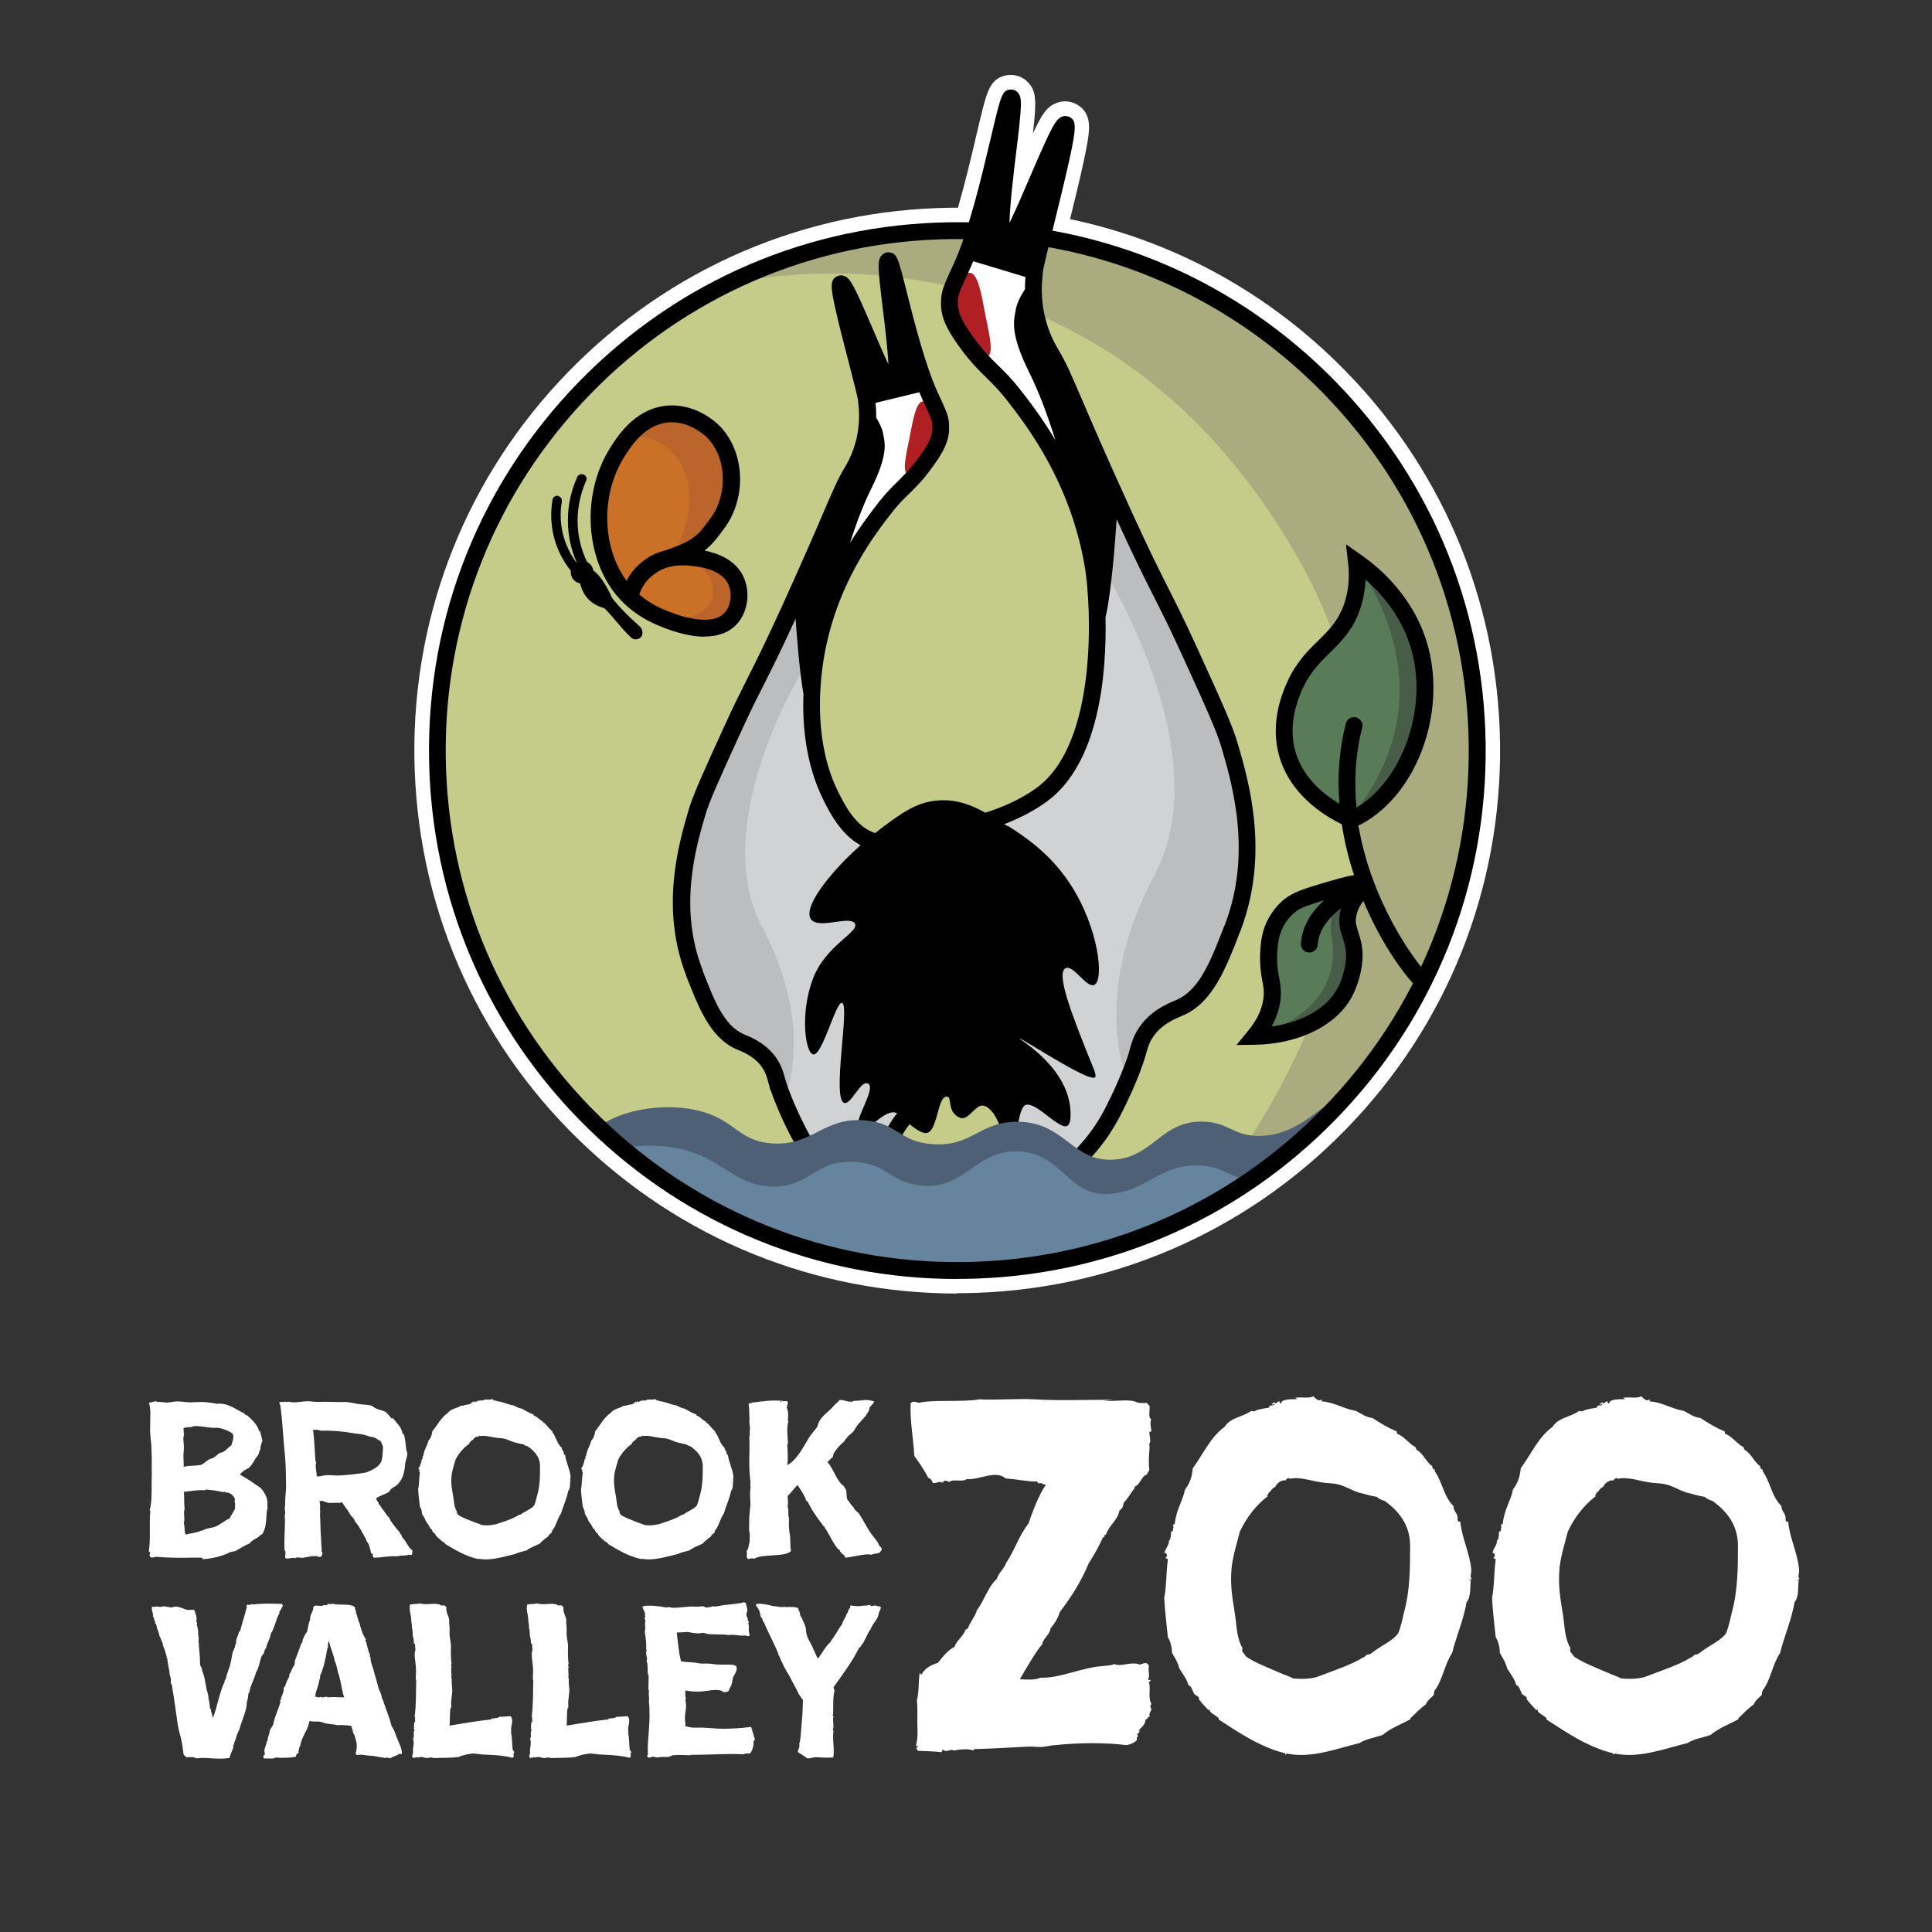 <svg xmlns="http://www.w3.org/2000/svg" xmlns:xlink="http://www.w3.org/1999/xlink" id="Layer_1" viewBox="0 0 1595.9 1595.9"><rect x="0" y="0" width="1595.9" height="1595.9" fill="#333333" stroke="none"/><defs><style>      .st0 {        fill: none;      }      .st1 {        fill: #5a7b57;      }      .st2, .st3, .st4, .st5, .st6 {        fill-rule: evenodd;      }      .st2, .st7 {        fill: #fff;      }      .st8 {        fill: #bb652d;      }      .st3 {        fill: #d1d2d3;      }      .st9 {        fill: #c5cb88;      }      .st10 {        fill: #66849e;      }      .st11 {        clip-path: url(#clippath-1);      }      .st12 {        fill: #475d47;      }      .st13 {        fill: #4d6076;      }      .st5 {        fill: #af1f24;      }      .st6 {        fill: #aaac7f;      }      .st14 {        fill: #bcbdbf;      }      .st15 {        fill: #ca7027;      }      .st16 {        display: none;      }    </style><clipPath id="clippath-1"><circle class="st0" cx="790.9" cy="625.5" r="429.5" transform="translate(-210.7 742.5) rotate(-45)"></circle></clipPath></defs><rect class="st16" width="1595.9" height="1595.9"></rect><g><path class="st7" d="M790.6,1068.5c-117.6,0-228.7-45.2-312.9-127.4-85.8-83.6-133.8-195.6-135.4-315.4-1.5-119.8,43.7-233,127.3-318.7,83.6-85.8,195.6-133.8,315.4-135.4,1.9,0,3.7,0,5.6,0s.5,0,.7,0c6-20.8,11.3-43,15.2-59.9,4.5-19.1,6.8-28.7,9.2-35,2.4-6.2,6.4-13.5,17.1-14.7.7,0,1.5-.1,2.2-.1,5.3,0,10.2,2.1,13.9,5.8,7.2,7.3,7.5,15.4,4.3,42.5,8.1-17.4,12.2-22.3,19.4-25.1,2.3-.9,4.7-1.4,7.2-1.4s5.5.6,8,1.7c7.7,3.5,11.7,10,11.8,19.4,0,6.6-1.6,15.5-4.7,29.8-3,13.8-7.1,30.7-11,46.4,82.7,17.4,158.5,57.9,219.8,117.7,85.8,83.6,133.8,195.6,135.4,315.4,1.5,119.8-43.7,233-127.3,318.7-83.6,85.8-195.6,133.8-315.4,135.4-1.9,0-3.9,0-5.8,0Z"></path><circle class="st9" cx="793.1" cy="622.3" r="429.5" transform="translate(-207.8 743) rotate(-45)"></circle><path class="st6" d="M1173.7,419.2c109.4,210.5,27.5,469.8-182.9,579.2,0,0,234.8-269.8,80.7-538.7-175.7-306.6-477-223.5-477-223.5,210.5-109.4,469.8-27.5,579.2,182.9Z"></path><g><path class="st15" d="M605,400.4c3.2-24.2-17.4-50.8-38.2-56.8-35.9-10.4-76.7,37-71.9,86.8,3.5,36.4,32.8,81.3,68.8,86.1,22.7,3,45.8-8.1,46.8-18.7,3.3-32.8-39.4-33.1-41-40.2-2.6-11.6,31.7-28.7,35.5-57.2Z"></path><path class="st8" d="M511.6,366.6c25.2-21.1,84,18.2,44.9,90.7,25.5-7,36.4-25.5,36.4-25.5,0,0,23.4-40.8,9.6-58.3-13.8-17.4-27.1-36.2-48.4-30.7-21.3,5.5-42.5,23.8-42.5,23.8Z"></path><path class="st8" d="M571.9,465.2c16.6,3.5,30.9,38.3-5.7,44.9,12.8,7.9,23.4,5.8,23.4,5.8,0,0,21.2-3.2,20.1-13.8-1.1-10.7-1.6-21.5-12.3-28.2-10.6-6.7-25.5-8.7-25.5-8.7Z"></path><path d="M581.9,525.9c-14.1,0-29.1-5.3-39.2-9.7-5.2-2.3-19-8.3-31.3-22-28.3-31.5-31.5-86.1-7.3-124.4,5.9-9.3,19.7-31.2,44.8-34.5,24-3.1,41.5,12.6,44.8,15.8,21.4,20.9,23.6,59,5,84.8-6.4,8.8-10.8,14.4-16.8,18.9,11.1,2.2,26.8,7.8,33,23.4,5,12.7,2.4,28.1-6.4,37.5-7,7.5-16.6,10.1-26.6,10.1ZM528,491c8.4,7.3,16.7,10.9,20.3,12.5,8.8,3.8,38.3,15.3,50.1,2.8,5.1-5.4,6.6-15.2,3.6-22.8-5.3-13.3-24.6-15.4-31-16.1-5-.5-20.1-2.2-32.2,8.1-5.2,4.4-8,8.3-10.8,15.6ZM555,348.8c-1.4,0-2.9,0-4.4.3-18.6,2.4-29.5,19.8-34.8,28.1-19.8,31.3-18.6,75,1.8,102.6,3.1-6.1,6.7-10.6,12.1-15.1,6-5.1,13-8.5,20.8-10.3,22.8-8.2,25.7-11.4,36.7-26.7,14.5-20.1,12.9-50.6-3.5-66.6-1.4-1.3-13-12.3-28.8-12.3Z"></path><path d="M461.2,409.6c-2.2-.5-4.4.9-4.8,3.1-1.7,10-1.4,20.4,1,30.2,2.5,10.4,7.4,20.2,14.1,28.6-.2,1.9.2,3.9,1.1,5.7,1.4,2.5,3.9,4.2,6.6,4.7,2.5,10.7,9.2,17.5,20,20.5,7.6,7.3,13.9,16.7,22.4,24.5,2.3,2.1,7.4,1.6,8.8-2.3.9-2.5-.2-5.7-2.1-7.3-9.5-8.3-17.1-16.2-22.7-23.4-5.1-11.3-10.2-18.8-15.5-22.7-.5-3-2.4-5.6-5.1-6.9-5.2-10.6-7.9-22.3-7.9-34.1,0-11.3,2.4-22.6,7-32.9.9-2,.2-4.3-1.8-5.2h0c-2-1-4.5-.2-5.4,1.8-5.2,11.4-7.9,23.8-7.8,36.3,0,11.7,2.5,23.5,7.2,34.2,0,0-.2.1-.3.2-5.1-7-8.9-15-11-23.4-2.1-8.7-2.5-17.9-.9-26.8.4-2.1-.9-4.2-3-4.6h0Z"></path></g><g><path class="st3" d="M659.6,499.2l7.4,68.8s7.2,79.3,20.4,101.4c13.2,22.2,59.5,29.6,90.9,32.9,3.3,6.2,36.3,78.1,27.4,134.6-8.3,52.5-58.3,90.2-58.3,90.2,0,0-33.3,21.4-8.1,67.7-7,2.1-22.9,9.4-22.9,9.4,0,0-69-57.9-78.1-118.1-8.4-12.1-67.1-45.2-72-101.4-1.7-112.1,13.2-128.2,52.4-202.9,14.5-45,40.9-82.7,40.9-82.7Z"></path><path class="st14" d="M666.4,547.9s-83.1,130.7-36.9,217.7c46.2,87,17.3,144.8,17.3,144.8l-14.6-40-34.9-15.7-23.9-50.4-10.3-59.2,16.2-80.5,38-76,39-89.2,10.1,48.6Z"></path><path class="st2" d="M705.8,457.3l-19.5-12s40-46.8,35.2-86.2c-1.5-12.2-6-35.4,1.5-36.8,18.6.9,20.4-1.6,34.1-8.8,1.1,2.2,20.9,39.5,17.9,51.9-5.5,22.8-23.9,21.1-43.4,51.6-14.1,22-25.8,40.3-25.8,40.3Z"></path><path class="st5" d="M770.3,362.5c2.7-14.3-.7-29.6-7.1-30.9-6.4-1.2-9.1,15.6-11.9,29.9-2.7,14.3-6.9,29.4-.6,30.6,6.4,1.2,16.8-15.4,19.5-29.7Z"></path><path d="M800.1,724.2c-7.1-19-16.1-29.7-26.8-31.8-2.3-.4-4.5-.5-7.9-.5-4.2,0-10.5-.1-21.3-1.1-8.8-.8-15.7-1.4-20-2.4-16.9-4.1-27-24.7-31.9-34.7-19.3-39.1-15.7-84.9-11.9-108.7,10.1-62.5,42.9-104.3,56.9-122.2,5-6.4,9.3-10.7,14-15.2,5.1-5,10.3-10.1,16.3-18.1,12.4-16.2,16.7-25.8,16.5-36.5-.1-7.8-.7-10.3-8.8-27.4-10.8-23.2-19.9-59.6-26-83.6-7.3-29-8.2-32.7-14.5-33.5-2.3-.3-4.5.5-6.2,2.2-3.9,3.9-3.5,9.7.7,44.1,1.6,12.7,4,32.6,4.7,46.3-4.1-8.8-8.9-20-12.7-28.8-15.7-36.6-18.8-42.4-23.7-44.3-1.9-.8-4-.7-5.8.1-6.5,2.9-5.6,9.7-1,29.8,2.8,12.4,6.9,28,10.5,41.9,3.4,13.1,7.2,27.9,7.7,31.4v.3s0,.9,0,.9c1.3,10.1.8,20-1.3,29.5-2.9,12.7-8.1,21.5-10.3,25.1-5.5,9.2-8.9,17.3-16.5,34.9-6.7,15.7-16.9,39.3-34.7,78.6-14,30.6-21.5,45.6-28.2,58.9-5.8,11.5-11.3,22.3-20,41.4-16.9,37.1-25.4,55.7-29.1,68.3-8.2,28.2-23.6,80.7-2,136.7v.3c10.3,26.2,19.8,51,41.3,60.5l1.7.7c5,2.1,14.3,6,20.2,15.1,2.6,4.1,3.6,7.7,4.6,11.5l1.7,6.3h.2c2.3,6.8,7.2,19.8,16.2,37.4,11.2,22,24.1,34.4,34.6,44.4,6.9,6.7,12.9,12.4,16.7,19.4,2.3,4.4,5.5,7.4,9.5,9.1,2.4,1.1,5.1,1.5,7.8,1.5,7.7,0,15.6-4.1,19-10.6,3-5.8,1.2-11.1-.4-15.7-.7-2-1.4-4-2-6.5-3.4-14.4.9-26.9,2.3-30.4,3.8-9.5,7.3-17.1,17.6-27.2,5-1.9,15.8-8.5,33.1-30.5,29.5-37.8,25.1-124.2,9-167.1ZM756.4,381.2c-5.5,7.1-10.1,11.7-15,16.6-4.7,4.6-9.6,9.5-15.1,16.5-5.8,7.5-14.8,19-24.2,34.2,4.8-14.8,10.7-31.1,17.6-44.9,14.5-29.1,11.1-37.9,9.8-45.4-.8-4.3-3.2-9.1-5.7-13.2,0-4-.1-8.1-.6-12.2l36.2-8.8c1.1,2.6,2.2,5.2,3.3,7.6,7.4,15.7,7.4,16.7,7.5,21.9,0,6.1-2.1,12.6-13.7,27.7ZM780.1,882.7c-18.1,23.1-27.1,26.1-27,26.1h0l-2.1.4-1.5,1.4c-13.1,12.5-17.7,22.4-22,33.2-1.8,4.5-7.3,20.5-2.9,38.9.8,3.1,1.6,5.7,2.4,7.8.9,2.5,1.4,4.2,1.2,4.7-1.1,2.1-6.1,3.9-8.9,2.7-1.5-.6-2.4-2.3-2.7-3-4.8-8.9-11.8-15.7-19.3-22.8-10.2-9.7-21.7-20.8-31.8-40.6-12.3-24.1-16.6-39.1-16.8-39.9l-.3-1.1c-.3-1.2-.7-2.5-1.1-3.8v-.2h0c-1.1-3.4-2.6-7.2-5.2-11.3-8.2-12.7-20.5-17.9-26.5-20.4l-1.5-.6c-16.2-7.2-24.4-28.3-33.8-52.8v-.3c-20-51.5-5.5-101.1,2.3-127.7,3.4-11.7,11.7-30,28.4-66.5,8.5-18.7,13.9-29.4,19.7-40.8,6.4-12.7,13.7-27.1,26.5-55.1,1,14.8,3.2,43.6,6.5,62.3-1,25.5,1.8,57.7,16.2,86.9,5.8,11.8,17.9,36.3,41.1,42,5.3,1.3,12.7,1.9,22.1,2.8,11.3,1,17.9,1.1,22.3,1.1,2.6,0,4.3,0,5.4.3,5.3,1,11.4,9.6,16.4,23,20.3,54.2,12.8,128.4-6.9,153.6Z"></path><path class="st3" d="M919.2,417.7l-8.4,79s-4.7,97.9-19.9,123.3c-15.1,25.5-54.6,58.6-90.7,62.3-3.7,7.1-58.9,58.1-48.7,123,9.5,60.3,67,103.5,67,103.5,0,0,38.2,24.5,9.3,77.7,8,2.4,26.3,10.8,26.3,10.8,0,0,79.2-66.5,89.6-135.5,9.7-13.9,77-51.8,82.7-116.4,1.9-128.6-15.2-147.1-60.1-232.8-16.6-51.6-47-94.9-47-94.9Z"></path><path class="st14" d="M908.4,464.8s100,155,45.5,257.5c-54.5,102.5-22.4,169.7-22.4,169.7l17.2-47.2,41.1-18.5,28.2-59.4,12.1-69.8-19.1-94.9-44.8-89.6-45.9-105.1-11.9,57.3Z"></path><path class="st2" d="M866.2,369.6l22.4-13.7s-45.9-53.7-40.4-98.9c1.7-14,6.9-40.7-1.7-42.2-21.4,1-23.4-1.8-39.1-10.1-1.2,2.5-24,45.3-20.6,59.6,6.4,26.2,27.4,24.2,49.8,59.2,16.1,25.3,29.6,46.2,29.6,46.2Z"></path><path class="st5" d="M792.2,260.8c-3.1-16.4.8-34,8.1-35.4,7.3-1.4,10.5,17.9,13.6,34.4,3.1,16.4,8,33.8.7,35.2-7.3,1.4-19.3-17.7-22.4-34.1Z"></path><path d="M1022.1,613.2c-4.2-14.4-13.9-35.7-33.4-78.4-9.9-21.7-16.2-34.2-22.8-47.3-7.7-15.2-16.4-32.4-32.4-67.6-20.5-45-32.2-72.2-39.9-90.2-8.7-20.2-12.6-29.4-19-40.3-2.3-3.9-8.4-14.1-11.7-28.8-2.5-11-3-22.6-1.5-34.3v-.9c.1,0,0-.4,0-.4.4-4,5.1-22.8,9.2-39.5,4.3-17.6,9.2-37.5,12.7-53.3,6-27.6,6-32.9-.2-35.7-1.9-.8-4-.9-5.9-.1-5.2,2-8.7,8.6-26.6,50.2-5,11.6-11.6,27.1-16.7,37.5.3-15.6,3.5-42,5.5-58.2,4.9-40.2,5.1-45.7,1.1-49.7-1.6-1.7-3.9-2.5-6.2-2.2-6.6.7-7.5,4.5-16,40.5-7.3,30.9-18.3,77.5-31,104.5-9.1,19.5-9.8,22.4-10,31.2-.2,12,4.7,22.7,18.8,41.2,6.9,9,12.9,14.9,18.7,20.6,5.3,5.2,10.3,10.2,16.1,17.5,16.1,20.6,53.9,68.7,65.5,140.7,4.6,28.7,11.3,143.6-40.4,180.8-16.8,12.1-40.2,21.5-65.8,26.2l-.8.2c-13.5,2.6-25.6,16.3-33.9,38.5-16.6,44.5-16.1,113.1,13.6,151.1,23.6,30.2,33.5,39.9,34.5,40.9l1,.9,1.2.5c12.7,5.2,16,10.6,20.2,21,.9,2.1,8.2,21.3,4.1,38.7-.7,2.9-1.5,5.3-2.3,7.5-1.9,5.4-3.8,10.9-.5,17.2,3.7,7.1,12.6,11.6,21.1,11.6s5.8-.5,8.4-1.6c4.3-1.9,7.8-5.2,10.4-10.1,4.4-8.1,11.3-14.8,19.3-22.5,11.9-11.4,26.7-25.6,39.5-50.7,15.1-29.6,20.1-47.8,20.3-48.6l.4-1.3c1.2-4.4,2.3-8.6,5.4-13.4,6.9-10.7,17.8-15.2,23.6-17.7.7-.3,1.4-.6,1.9-.8,24.3-10.7,35.2-39,46.7-68.9l.2-.4c24.6-63.9,7.1-123.9-2.4-156.2ZM865.5,147.4v-.3c0-.1,0-.2.1-.3,0,.2,0,.4-.1.6ZM824.6,302c-5.7-5.6-11.1-10.9-17.4-19.2-13.5-17.7-16-25.3-15.9-32.6,0-6,.1-7.1,8.7-25.4,1.3-2.8,2.6-5.8,3.9-9l43.2,13c-.3,3.4-.5,6.9-.5,10.3-3.3,5-6.6,11.1-7.5,16.6-1.5,8.7-5.4,18.8,11.2,52.2,8.5,17.1,15.9,37.6,21.5,55.7-11.5-19.3-22.7-33.7-29.9-42.8-6.3-8.1-11.9-13.5-17.3-18.9ZM1011.5,764.4l-.2.4c-10.9,28.3-20.3,52.7-39.3,61.1l-1.7.7c-6.7,2.8-20.6,8.7-29.9,23-4.3,6.6-5.8,12.3-7.2,17.4l-.3,1.2c0,.2-5,17.8-19.3,46-11.7,23-25,35.7-36.7,46.9-8.5,8.2-16.6,15.9-22,26-.4.7-1.6,2.9-3.6,3.8-3.5,1.5-10-.5-11.6-3.6-.4-.9-.1-2.1,1.3-6.2.8-2.3,1.8-5.3,2.7-8.8,5.1-21.1-3-42.9-4.7-47.1-5.2-13-11.1-21.5-26.5-28.1-2.8-2.9-12.6-13.4-32.3-38.6-26.3-33.6-26.5-97.6-11.5-137.6,6.4-17,15.1-28.1,23.5-29.7h.7c27.6-5.3,52.9-15.4,71.4-28.8,43.7-31.5,49.9-105.4,48.9-152.4,4.9-21,8-63,9.2-81.1,15.2,33.3,23.7,50.1,31.2,64.9,6.6,13,12.8,25.3,22.7,47,19.1,41.8,28.6,62.8,32.6,76.3,9,30.7,25.7,87.8,2.7,147.3Z"></path><path class="st4" d="M832.4,682.1c13.6,8.7,35,22.6,51.8,48.4,23.3,35.8,28.3,79.6,19.5,83.1-6.3,2.5-17-16.7-23.3-13.9-8.5,3.7,4.9,37.9,18.6,72.3,3.8,9.5,7.4,16.8,5.4,18-5.8,3.7-61.2-33-62.2-32.2-.8.7,43.8,25.3,42.1,64.7-.6,12.4-7.3,7.4-13.1,3.6-8-5.4-17.4-14.8-23.6-13.5-8.2,1.7-8.1,42.2-11.1,42.5-3.2.3-2.9-38.2-24.7-41.8-5.9-1-12.1,12.9-18.9,10-11.1-4.7-6-17.2-10.7-17.5-8.3-.4-7.4,30.1-17.4,30.1-6.5,0-17.1-10.5-22.1-15.1-9.7-9-25.4,15.9-32.7,11.7s15.8-35.2,6.3-37.7c-5.7-1.5-13.4,17.6-18.8,16.3-10.7-2.7,4.8-81.3-2-82.7-5.1-1.1-16.1,43.6-23.7,42.6-6.4-.9-11.3-33.2-.3-62.5,10.4-27.7,38.6-38.6,34.7-45.6-3.9-7-29.4,4.9-36.1-3.3-9-11.2,24.4-50.4,57.7-75.3,17.7-13.3,30.2-22.3,48.6-23.2,20.7-1,36.2,8.9,55.9,21.4Z"></path></g><g class="st11"><path class="st13" d="M483.3,945.3c7.1-22.9,55-36.6,92.2-28.2,31.9,7.2,33.6,25.5,62.4,27.4,33.7,2.3,42.1-22.1,77-19,27,2.4,27.6,17.5,55,19.6,33.2,2.6,39.2-18.9,70.9-18.5,39.3.4,44.7,33.5,79.3,31.3,32.8-2.1,39.2-32.5,74.1-31.4,21.3.7,24.7,12.2,46.4,11.8,33.5-.5,52-28.3,57.2-24.4,8.4,6.2-17.8,94.3-85,150-126.4,104.7-340.5,48.1-455.1-30.5-19.5-13.4-83.9-57.6-74.4-88.2Z"></path><path class="st10" d="M479,973.6c7.1-22.9,46.8-32.7,84.1-24.3,31.9,7.2,43.3,28.7,72.1,30.7,33.7,2.3,37.7-23.2,72.6-20.1,27,2.4,27.6,17.5,55,19.6,33.2,2.6,44.1-28.8,75.9-28.5,39.3.4,42.6,37.4,77.2,35.2,32.8-2.1,40.4-24.6,75.3-23.5,21.3.7,24.7,12.2,46.4,11.8,33.5-.5,50.8-36.2,56-32.3,8.4,6.2-17.8,94.3-85,150-126.4,104.7-340.5,48.1-455.1-30.5-19.5-13.4-83.9-57.6-74.4-88.2Z"></path></g><path d="M790.6,1056.5c-114.5,0-222.4-43.9-304.5-124-83.5-81.4-130.3-190.4-131.7-307-1.5-116.6,42.5-226.7,123.9-310.2,81.4-83.5,190.4-130.3,307-131.7,116.7-1.5,226.7,42.5,310.2,123.9,83.5,81.4,130.2,190.4,131.7,307h0c1.5,116.6-42.5,226.7-123.9,310.2-81.4,83.5-190.4,130.3-307,131.7-1.9,0-3.8,0-5.7,0ZM790.9,197.5c-1.8,0-3.7,0-5.5,0-112.9,1.4-218.4,46.7-297.2,127.5-78.8,80.8-121.4,187.5-120,300.3,1.4,112.9,46.7,218.4,127.5,297.2,80.8,78.8,187.4,121.4,300.3,120,112.9-1.4,218.4-46.7,297.2-127.5,78.8-80.8,121.4-187.5,120-300.3h0c-1.4-112.9-46.7-218.4-127.5-297.2-79.5-77.5-184-120-294.8-120Z"></path><g><path class="st1" d="M1116.7,676.9c-6.1-2.5-45-19.2-54-57.1-6-25.3,4.3-47.7,7.1-53.9,14.1-30.9,36.8-34.7,47.2-64.8,5.2-15,4.6-28.7,3.6-37,11.8,8.3,42.1,31.9,52.8,73.1,13.7,53.1-10.6,114.1-50.5,136.5-2.5,1.4-4.6,2.4-6,3.1Z"></path><path class="st12" d="M1116.7,676.9c-6.1-2.5,88.9-83.8,3.8-212.7,11.8,8.3,42.1,31.9,52.8,73.1,13.7,53.1-10.6,114.1-50.5,136.5-2.5,1.4-4.6,2.4-6,3.1Z"></path><path class="st1" d="M1125.6,730.6c-2-3.2-13.1,0-35.2,6.7-16.5,5-21.8,7.6-26.8,12.1-1.7,1.5-6.9,6.5-10.8,14.6-2.4,5-4.2,11.2-4.8,21.9-1,19.2,3.5,24.2,2.9,36.2-.4,8.2-3.2,19.8-14.5,33.7,34.3-.5,63.9-14.8,75-37.3,8.2-16.8,7.3-31.7,7.3-31.7-.9-14.3-7.1-18.8-5.2-30.7,2.4-15.2,14.7-21.6,12.1-25.6Z"></path><path class="st12" d="M1125.5,730.4c-.8-1.3-31,13.7-25.7,42.1,8.8,46.6-27.1,73.7-63.5,83.2,34.3-.5,63.9-14.8,75-37.3,8.2-16.8,7.3-31.7,7.3-31.7-.9-14.3-7.1-18.8-5.2-30.7,2.4-15.2,14.7-21.6,12.1-25.6Z"></path><path d="M1122.4,681.8c1.2-.6,2.5-1.2,3.7-1.9,43.9-24.7,68.1-89.4,53.9-144.4-10.5-40.7-39.3-65.7-55.5-77l-12.7-8.9,1.8,15.4c1.4,12,.3,23.4-3.3,33.9-4.9,14.1-12.6,21.6-21.5,30.4-8.5,8.3-18.1,17.7-25.4,33.8-9.3,20.4-11.9,40.1-7.5,58.4,8.1,34,37.5,52.1,52.5,59.4,2.2,14.6,5.7,28.7,10.1,42-6.6.9-16,3.7-30.1,7.9-16.7,5-23.3,8.1-29.5,13.7-2.9,2.6-8.3,8.2-12.4,16.7-3.3,6.9-4.9,14.2-5.5,24.6-.6,11.6.7,18.6,1.7,24.2.8,4.2,1.4,7.5,1.2,12-.5,9.7-4.8,19.7-13,29.6l-9.5,11.6,15-.2c37.3-.5,69.1-16.7,81.1-41.2,9-18.2,8.1-34.5,8-35.2-.4-7.3-2.2-12.5-3.5-16.7-1.5-4.6-2.5-7.7-1.8-12.6.9-5.6,3.5-9.7,6-13.1,13.4,32.1,30.7,57.4,43.5,70.8,1.4,1.4,3.2,2.2,5,2.2s3.5-.6,4.8-1.9c2.8-2.7,2.9-7.1.2-9.9-12.7-13.2-47.3-62-57.6-123.6ZM1111.7,597.7c-5.7,22.4-7,44.7-5.3,66.2-13.4-7.9-31.5-22.5-37-45.7-3.6-15.2-1.4-31.8,6.6-49.4,6.3-13.7,14.2-21.4,22.5-29.6,9.3-9.1,19-18.6,24.9-35.8,2.7-7.8,4.2-16,4.6-24.5,14.2,12.3,31.2,32.1,38.5,60.1,12.4,47.9-8.7,106.1-46,128-2-21-1.1-43.2,4.7-65.9,1-3.7-1.3-7.5-5-8.5-3.7-1-7.5,1.3-8.5,5ZM1105.2,815.5c-8.3,16.9-29.1,28.9-54.8,32.4,4.6-8.4,7.2-16.8,7.6-25.3.3-6.1-.6-10.7-1.4-15.2-1-5.4-2.1-11.1-1.5-21,.6-10.5,2.4-15.6,4.1-19.3,3-6.4,7-10.5,9.1-12.4,4-3.6,8.2-5.9,24.1-10.6.4-.1.9-.3,1.3-.4-9.4,8.5-18.1,20.4-19.1,35.7-.3,3.8,2.6,7.2,6.5,7.4.2,0,.3,0,.5,0,3.6,0,6.7-2.8,6.9-6.5.9-13.1,10.3-23.3,19.3-30.1-.5,1.6-.9,3.3-1.1,5-1.3,8.2.6,13.7,2.3,19.1,1.3,3.9,2.5,7.6,2.9,13.2,0,.1.7,13.2-6.6,28.2Z"></path></g></g><g><g><path class="st7" d="M167,1286.7c-10.4-.2-19.2.4-29.4-.2-3.3-.2-6.1-.2-8.9-.6-.9.7-3.5.9-4.7.2-.6-.9-.6-2.4.2-3.2l-1.3-1.7c1.7-9.3.2-23.3,1.3-32.7.2-.7-.6-.4-.6-1.1.7-1.7.9-3.5,1.1-5.4.9-7.3.4-13.8.6-20.6.2-3.3,0-7.1,0-10.4.2-4.7,0-9.1-.2-14.1,0-5.8-1.3-11.3-1.1-16.9,0-4.7.2-8.7.2-13s-.2-1.5-.2-3c-.2-2.2-.2-3.3-1.1-4.8.7,0,.9-.6,1.1-1.1.7-.2.7.6,1.3.4,1.3-1.1,2-.4,3.2-1.1.9,0,1.1.7,1.9.7,2.4-.4,5.6.7,8.6.4,2.6-.2,4.8-.9,7.4-.9,4.5,0,8.7,1.1,13,.7,3.3-.2,6.9-.4,11.2,0,1.1.2,6,.7,8.6,1.3,8.9-1.1,15.6,4.7,22.7,8,0,.6.6.4.6.9.7.2.7.7,1.7.6,3.9,3.9,7.8,6.7,9.7,12.6,0,.6.7.4.9.6.6,1.9,1.3,5.2,2,7.8-.6,1.5-2,5-1.7,7.3-1.3,1.1-.9,2.6-1.5,3.9-.6,1.1-1.7,2.2-2.4,3.2-1.7,3.2-3.3,5.8-5.8,8.2-3.2,1.3-5.6,3.2-7.3,5.4,6.3,3.2,11.7,7.3,17.5,11.2,3,3.9,6.1,8,5.2,15.3,0,.4.2.2.2,0,.4.7-.6,3-.6,3.9-.7,6.7-.2,13.8-4.1,19.2-.4,0-.6-.2-.7-.2-2.6,3.5-7.3,4.1-9.3,7.3-4.5,1.9-8.2,4.5-12.5,6.7-1.7-.4-2,.9-3.3.4-6.3,3.5-15.3,5.6-22.7,6-.6.2-.4-.6-.7-.7ZM164.8,1210.4c3.9-.9,6.1-4.5,9.1-5.4,2.8-.2,5.4-3.5,7.3-4.5-.2,0-.4,0-.2-.2,5.2-.7,6.5-4.1,10-6.3.9-2.6,2-5.2,1.7-8.4-.2-.7-1.1-.9-.6-1.5-2.8-1.9-7.1-3.9-11.2-4.5-.6-.2-1.9-.2-2.4-.2-6,.4-14.3-2.2-19.9-1.1.2,0,.4,0,.4.4-3.3.2-5.4.2-7.6,1.1.7,1.5,0,3.3.7,5.2-1.3,3.2-.2,6.7-.2,10.2s-.4,5.2-.4,7.6.4,6.1.2,8.9c4.3-1.3,9.3-.7,13-1.5ZM166.1,1264.4c1.3,0,2-.4,2.8-.9,2.8-1.3,6.1-1.3,8.9-2.4,3.7-1.3,8-5.4,11.7-6.7,1.5-2.8,3.3-5.4,4.8-8.4-.7-1.7.6-3.9-.7-5.6.7-.6.2-1.7.4-2.4-1.1-3-4.8-5.6-7.1-5-.7-.7-2-.9-2.6-.4-5-1.3-9.1-1.7-14.3-2.2-.2,0-.2.4-.4.6-6-.4-11.2.6-17.7,1.3.4,4.7,0,8.9.6,14.1-1.3,3.9.6,8-.7,11.5,1.1,4.1.2,6.3,1.5,9.7,4.5-1.1,10-1.7,12.8-3.2Z"></path><path class="st7" d="M340.6,1280.4c0,.9,0,2.8-.2,3.7-1.1.4-2,.7-2.6,0-2.2,1.3-7.1.4-8.7,1.5l-.4-.6c-.4,0,0,.6-.4.6-6.5-.6-13.4,1.1-19.5,1.1-.6-.6-1.5-2-.6-2.8-.6-.4-.9-.7-1.7-.9-.7-3.7-1.5-7.8-3.9-10.2v-.9c-3.2-5.4-5.6-11-9.7-15.6.6-.7-1.3-2.2-1.3-2.2-.2-.2,0-.6,0-.6-.2-.2-.7-.4-1.1-.7-1.5-2-3.2-5.4-4.8-7.3-.9-1.1-2.2-3-2.8-4.3-.7.2-2-.9-2,.4-3.3-.7-6.7.2-9.7-.2-2.4-.4-4.7-2.4-7.3-1.3.7,2.6.6,5,.4,7.8.2.2.4.2.4.2,0,0-.2.2-.2.6-.4,2.4.2,8,.2,11.2,0,5.2.6,10.6.7,15.4,0,2.2.6,3.9.2,6.3,0,.7.9.7.9,1.5-.7.6-.4,1.3-.7,2.2-.7-.4-1.1,0-.2.2-1.3,1.9-4.7-1.3-6.3.2-.6.2-.4-.4-.9-.4-2.6.7-4.8.7-7.1,1.3-2.4.6-4.5-.4-6.5,0-.4,0-.6.6-.9.6s-.7-.4-1.1-.4c-2,0-4.1.6-6.1.7-.4-.2-.6-.6-1.1-.6-.2-2.2.9-5-.6-6.7-.4-8,.4-15.8.4-23.4s-.4-1.7-.4-2.6c0-1.7.6-3.3.6-4.8s-.4-1.9-.4-2.8c0-2,.6-3.7.4-5.6-.2-3.7.7-8.6.7-13.2-.2-7.6,0-16.2-.9-25.3-1.5-14.1-1.9-28.1-3.9-42-.7-.7-.6-1.1-.7-2.2,1.5-.6,3.2.2,4.7-.6,0,.2.9,0,1.1.6,1.5-.9,2.6-.2,4.1,0,5.6.6,11-1.5,16.7-.6,4.1.6,7.4.2,11.3.2s10,.4,14.9.2c4.5-.2,8.4,1.1,12.8,1.7,4.3.6,7.6.4,11,1.5,2.8,3,7.6,3.2,11.2,5,1.7,1.7,3.3,3.5,5,5.6.7.2.2-.9.9-.7,3,4.3,7.3,7.6,8,13,.7,0,.7.6,1.3,1.1,1.1,4.1,1.3,8.6,1.9,12.8.2.7.6,1.1.7,1.9.4,3-1.5,6.3-1.7,9.3-.6,7.1-1.9,12.8-6.9,17.5-1.3,1.1-3.2,1.9-4.8,3.2,0,.7-1.7,1.1-1.1,1.9-3.2,2.4-7.8,3.3-11,5.6-.4,1.9,2.2,3.5,2,5,1.1.7,1.9,2.4,2.8,3.7,1.9,2.2,3.7,6,6,7.6-.2.7.6.7.4,1.5,2.6,3.9,5.6,7.8,8.4,10.8-.2.2-.2.4-.2.6,1.3.9,1.5,1.5,1.9,3.2,3.5,3,4.7,8.4,8.6,10.8ZM315.3,1206.2c.9-3.3.9-7.8,1.1-11.3-1.1-1.5-.9-3.5-2.6-5-1.5-.2-2.4-1.5-3.9-2.2-1.9-.7-5.6-1.1-7.1-1.9-3.2-1.3-7.6-1.3-11.5-2-9.5-1.7-18.2-2.2-26.6-2-1.5-.9-4.3-.9-6.1-.6,1.3,9.9,1.3,17.7,2,25.8-.2.6.6.4.6.7-1.1,3.7.4,7.8.4,11.7,2.2.6,3.9-.4,6-.6,4.3-.7,8.6.2,13,0,7.3-.4,14.1-1.3,20.5-2.2,1.5-.2,2.8-.9,3.9-1.3,5-2.2,8.9-4.7,10.4-9.1ZM291.7,1254v.2-.2Z"></path><path class="st7" d="M394.9,1287.8c-10.4-2.2-19.3-7.8-27.3-12.5v-.6c-1.1-.9-2.6-1.5-3.5-2.4-.2,0,0-.6,0-.6-.2-.2-.6,0-.7,0-.9-.9-3.2-3-3.9-4.1-.2-.2.2-.4.2-.4-.6-.7-1.5-.9-2-1.5-.7-1.1-.9-2.8-2.4-3.3-.6-2-2.4-4.3-3.7-6.1-.6-2.2-1.9-3.9-3-5.8,0-1.9-.6-4.1-1.7-5.8-.4-3.3-1.3-10-1.5-14.5.9-4.1.7-9.1,1.5-14.1,0-.6-.7-.2-.9-.6.7-.7.9-1.7-.4-1.9.2-1.7,2.2-3.3,1.7-4.5.9-.4.9-2.6.9-3.2s.7-.2.7-.6c0-.9.6-1.3,0-2,.2-.2.4-.4.7-.4.7-5.6,3.2-8.2,4.3-12.8,1.9-2.2,2.8-4.3,3.2-7.8,4.3-5.2,7.3-11.5,13-15.3,2.4-3.5,7.3-3.5,11-6,.4.2.7.2,1.3.2,1.3-.7,3.3-.9,5.6-1.3.6.2.2-.7.9-.6,0-.2-.2-.2-.2-.2-.4-.4,1.5.2,1.9-.6-.2-.6-.6.4-1.1,0,.4-.4.7-.7,1.5-.7,0,.4-.2.4-.2.6.7-.2,1.1-.9,2-.9-.4.4.2.6.4.9,0-.6,1.3-.7.4-.9,2-.7,3.2-.7,5.4-.7s0-.4.2-.6c3.3-.4,5.4.4,7.4-.6.6.6,2.4,2.2,3.2,1.1.4.2.4.4.2.7,4.8.2,9.1,2.8,14.1,3.5,1.9.9,4.3,2.4,6.7,2.6,3.5,2,6.1,3.5,10,5v.7c3.2,1.1,4.8,3.7,7.6,5,0,.4.4.6.4.9,2.8,1.3,3.9,4.5,6.5,6.1,0,.9.6,1.1,1.1,1.3,0,.2,0,.4-.2.4,3.3,4.1,3.7,9.5,7.8,13,0,2.2,2,2.6,1.7,5.2.2.4.4.7,1.1.6.6,6,3.9,11.7,4.5,17.7.2,1.1-.7,2.8.2,3.5-.2.2-.6.4-1.1.4.2.2.6.2.7.2-.4,2.2.2,6-1.7,8-1.5,7.3-4.1,12.1-6,18.8-3.2,4.3-3.9,10.2-7.3,14,0,.6-.4.7-.2,1.5-1.1,1.1-2.6,1.9-3.3,3.5-2.2,1.5-4.1,3.2-6.1,5-.2,0-.2.2-.2.6-3.9,1.9-8.2,3.3-11.3,5.8-3.5,1.1-6.3,1.3-9.5,3-9.3,2-19.9,5.8-29.8,3.9-.6-.4,0,.6-.7.4v-.6ZM408.7,1259.4c6-2,13.6-4.3,18-6.9.6-.2,1.1-.6,1.7-1.1,1.3.2,2.4-.9,3-1.3,3.2-2,8.4-4.3,9.9-6.7.7-1.5,1.7-5,2.2-7.3,2.6-8.4,2.6-16.9,2.6-24.9s-5-13-10.4-16.6c-1.3-.4-2.4-.7-3.2-1.5-2.6-.4-5-1.1-7.6-1.7-2.6-.7-5.6-2.4-8.4-3-1.5-.4-3.3-.4-5.2-.6-5.6-.6-10-2.4-14.7-1.5,0-.2,0-.4-.4-.4s-.4,0-.2.2c-.2.2-.9.2-.7.7-1.9-.4-3.7.9-4.5,2.4-1.3.4-1.7,1.7-2.8,2.2.2.7-1.1.6-.2,1.1-4.8,3.3-8.7,7.8-11.5,13.2-1.1,4.1-2.8,8.6-3.3,13.2-.7,6.5.4,11.9,1.5,18,.6,3.9.7,8.6,3,11.7-.4.7,0,.7,0,1.5.7.6,1.1,1.5,1.9,1.9,3.3,2,9.3,4.1,13,5.6,2.2.9,4.5,1.5,5.8,2.2,3.9.4,8,.2,10.6-.7Z"></path><path class="st7" d="M529.4,1287.8c-10.4-2.2-19.3-7.8-27.3-12.5v-.6c-1.1-.9-2.6-1.5-3.5-2.4-.2,0,0-.6,0-.6-.2-.2-.6,0-.7,0-.9-.9-3.2-3-3.9-4.1-.2-.2.2-.4.2-.4-.6-.7-1.5-.9-2-1.5-.7-1.1-.9-2.8-2.4-3.3-.6-2-2.4-4.3-3.7-6.1-.6-2.2-1.9-3.9-3-5.8,0-1.9-.6-4.1-1.7-5.8-.4-3.3-1.3-10-1.5-14.5.9-4.1.7-9.1,1.5-14.1,0-.6-.7-.2-.9-.6.7-.7.9-1.7-.4-1.9.2-1.7,2.2-3.3,1.7-4.5.9-.4.9-2.6.9-3.2s.7-.2.7-.6c0-.9.6-1.3,0-2,.2-.2.4-.4.7-.4.7-5.6,3.2-8.2,4.3-12.8,1.9-2.2,2.8-4.3,3.2-7.8,4.3-5.2,7.3-11.5,13-15.3,2.4-3.5,7.3-3.5,11-6,.4.2.7.2,1.3.2,1.3-.7,3.3-.9,5.6-1.3.6.2.2-.7.9-.6,0-.2-.2-.2-.2-.2-.4-.4,1.5.2,1.9-.6-.2-.6-.6.4-1.1,0,.4-.4.7-.7,1.5-.7,0,.4-.2.4-.2.6.7-.2,1.1-.9,2-.9-.4.4.2.6.4.9,0-.6,1.3-.7.4-.9,2-.7,3.2-.7,5.4-.7s0-.4.2-.6c3.3-.4,5.4.4,7.4-.6.6.6,2.4,2.2,3.2,1.1.4.2.4.4.2.7,4.8.2,9.1,2.8,14.1,3.5,1.9.9,4.3,2.4,6.7,2.6,3.5,2,6.1,3.5,10,5v.7c3.2,1.1,4.8,3.7,7.6,5,0,.4.4.6.4.9,2.8,1.3,3.9,4.5,6.5,6.1,0,.9.6,1.1,1.1,1.3,0,.2,0,.4-.2.4,3.3,4.1,3.7,9.5,7.8,13,0,2.2,2,2.6,1.7,5.2.2.4.4.7,1.1.6.6,6,3.9,11.7,4.5,17.7.2,1.1-.7,2.8.2,3.5-.2.2-.6.4-1.1.4.2.2.6.2.7.2-.4,2.2.2,6-1.7,8-1.5,7.3-4.1,12.1-6,18.8-3.2,4.3-3.9,10.2-7.3,14,0,.6-.4.7-.2,1.5-1.1,1.1-2.6,1.9-3.3,3.5-2.2,1.5-4.1,3.2-6.1,5-.2,0-.2.2-.2.6-3.9,1.9-8.2,3.3-11.3,5.8-3.5,1.1-6.3,1.3-9.5,3-9.3,2-19.9,5.8-29.8,3.9-.6-.4,0,.6-.7.4v-.6ZM543.1,1259.4c6-2,13.6-4.3,18-6.9.6-.2,1.1-.6,1.7-1.1,1.3.2,2.4-.9,3-1.3,3.2-2,8.4-4.3,9.9-6.7.7-1.5,1.7-5,2.2-7.3,2.6-8.4,2.6-16.9,2.6-24.9s-5-13-10.4-16.6c-1.3-.4-2.4-.7-3.2-1.5-2.6-.4-5-1.1-7.6-1.7-2.6-.7-5.6-2.4-8.4-3-1.5-.4-3.3-.4-5.2-.6-5.6-.6-10-2.4-14.7-1.5,0-.2,0-.4-.4-.4s-.4,0-.2.2c-.2.2-.9.2-.7.7-1.9-.4-3.7.9-4.5,2.4-1.3.4-1.7,1.7-2.8,2.2.2.7-1.1.6-.2,1.1-4.8,3.3-8.7,7.8-11.5,13.2-1.1,4.1-2.8,8.6-3.3,13.2-.7,6.5.4,11.9,1.5,18,.6,3.9.7,8.6,3,11.7-.4.7,0,.7,0,1.5.7.6,1.1,1.5,1.9,1.9,3.3,2,9.3,4.1,13,5.6,2.2.9,4.5,1.5,5.8,2.2,3.9.4,8,.2,10.6-.7Z"></path><path class="st7" d="M726.4,1282.6c-1.9.9-4.5.6-6.5,1.7-5-1.3-14,1.7-21.8,2.4-.2-3.2-3.2-2.4-3.5-4.7-.9,0-.7-1.1-.9-1.7,0-.6-.7,0-.7.2-5-5.6-7.3-12.1-11.7-18.6-.4-.7-.7-1.7-1.9-1.7,0-.7.6-.7,0-1.1-.2,0,0,0,0,.2-4.1-5-9.7-13.2-12.3-19.2h-.9c-1.5-4.7-4.7-9.5-7.4-13.4-2.8,2.6-5.4,6.5-8.2,9.1.2,4.3.6,4.7,0,9.1,1.3,2.2,0,7.1,1.1,8.7,0,3.5-.2,8.2.4,11.9-.2.2-.4.4-.7.4.2.6.6-.4.9.2.9,6.5.2,10.2,1.1,15.1-4.5,5.2-24.6,2.2-30.1,6.3-2.2-.4-3.3-.4-4.8.4-3-.7-.7-4.8-1.9-6.3,1.5-1.9,1.9-4.5,2.2-6.5.2-.9.4-.6.4-2,0-2.6.6-6.1-.4-8.7,0-5.4,0-10,.4-14.7.2-2.4.7-5,.7-7.6,0-3.9-.6-7.4-.2-11,.2-1.7.7-3,0-4.5.4-1.7.2-3.2,0-4.7-1.5-11.9-.2-23.4-.7-34-.2-.9.4-2.2.4-3.2s-.2-1.7,0-3c.4-2.6-.4-4.8-.4-7.6s.2-.4.2-1.1c0-1.1-.2-2.6-.2-3.5,0-2-.2-6.9-.6-10.2.7,0,1.1-.7,1.5,0,1.7-1.5,6.5-.6,8.4-1.9.2,0,0,.2,0,.2.4.6,2.2-.7,11.7-.7s5.6.7,7.6.6c1.5-.2,2.6-.7,3.3.9-.6.9-.2,2.8-1.1,4.1,1.5,3.2,1.5,7.1.9,11,0,.2.4.2.6.2-1.7,6-.6,12.6-.4,18.6.2.6-.6.6-.6,1.1.2,3.5.9,11.3,0,16.9,7.4-3.9,12.6-13.6,17.7-22.3.7-1.3,6.1-8.2,7.1-9.3,2-8.6,7.6-10.6,13.6-17.3-.2-.6,4.8-4.1,4.3-4.3.6-2.4,9.5,2.4,11.9.2-.6-.2,7.6-.2,8-.9.2.4-.4.2-.4.6,2.6-1.3,7.6,0,9.5.6-.2,2.6-4.7,4.3-3.9,6.9-2.2,4.7-5.4,7.8-8.6,11.3-1.5,1.7-2.8,3.7-3.9,5.8-2.2,3.2-4.5,3.3-6.3,6.5-.7.6-1.9,1.7-1.7,2.4-.2.2-5.2,3.9-8.9,10-1.9,6,1.5-.2-5.2,7.4,5,4.8,7.4,15.8,13.8,19.9-.2.6.4.4.2,1.1,3.2,2,.4,9.3,3.7,11.2,1.1,1.7,2,3.5,3.7,4.7.7,2,2,3.3,4.1,4.7,3.2,4.5,7.6,13.4,11,17.9,2.2,3,5,5.8,6.1,8.9.4,1.1,2,1.7,2.2,3,.2,1.9-1.1,2-1.9,3.5ZM645.6,1157.4h-1.1c0,.6,1.3.9,1.1,0Z"></path></g><path class="st7" d="M949.4,1183.2c0,2.5,1.9,7.9-.4,10,.7-.4.7,2.9.4,5-.4,5.8-.7,10.4,0,16.2-1.5,1.7-1.5,4.2-4.1,4.6-3,2.9-4.1,7.5-8.2,9.2v.8s.4-.4.7-.4c-2.6,2.9-6,9.1-9.7,12.9-.4,2.9-1.1,5-3.4,6.2-1.5,8.3-8.2,11.6-11.2,20-1.1.8-1.9,0-1.1,1.7-.7.8-.7,0-1.5.8-3.4,7.9-7.5,14.6-11.6,21.2-6,14.6-14.2,27.5-24,40.4-1.5,5.4-4.5,9.6-7.5,13.3-.8,5.8-6.4,8.3-6.7,12.9-5.6,6.2-14.2,21.6-18.7,29.1,6.7.4,12.4.8,17.2-1.3,15.4.8,34.8-8.7,51.7-9.6,2.6-.4,7.1-.4,9-1.7,4.5,2.1,10.1-.4,15.7-.4s4.1,1.2,5.6.8c2.6-.4,5.6-2.9,7.5,1.2-1.1,4.2,1.1,9.2-.8,10.8,0,1.2,1.5.8,2.6.8-.7.8-1.5,1.2-1.9,2.1,1.9,4.2-1.1,12.5,2.2,17.9-1.9,1.3-.4,3.3,0,4.6-1.1,1.3-2.2,3.8-1.5,5.8-1.9-.4-1.5,2.5-3.4,2.1-.4,5.8-4.1,6.2-5.6,9.6,0,.8.7.4,1.1.4l-2.6,2.5c2.2,1.7-1.1,1.7,0,4.6-2.2,2.5-7.1,4.2-9,4.2-16.1-2.1-39-2.1-58.1,0-2.2,0-6,.8-8.6,1.2-3.7.8-7.9,0-13.1,0-17.2.8-28.8,1.7-45.7,2.1-.4,0-.4.8-.4,1.3-3.4-1.7-11.6-1.3-16.5,0-1.9-2.1-6.4,2.1-8.6-.8-1.1,0-.7,1.2-1.5,2.1-6-.8-11.2-.8-19.5-1.2-.4-.8-1.1-1.3-1.1-2.1-.4-2.1.4-.4,1.1-.8.4-1.3-1.5-.8-1.5-1.7,2.2-8.3.7-16.6,1.1-24.6,0-4.2,0-8.3-.4-12.5,1.9-7.1,1.1-15.4,2.3-22.5,1.1-.4.4,1.7,1.5,1.2,3-5.4,7.9-7.9,13.5-9.6,4.1-5,7.9-10.4,13.9-13.3,1.1-5,7.1-8.3,9-14.2.8,0,.8-.8,1.9-.8,2.2-6.7,5.6-8.7,7.5-15.4,5.6-6.7,9-19.1,16.5-25.8,1.5-5.4,5.6-7.5,7.5-12.9,7.5-11.2,10.5-22.5,18.7-32.9,2.6-8.3,9-25,14.2-31.6-1.5-.4-4.5-2.5-6-1.2-.7-.4-.7-1.7-1.5-1.7-8.6,0-17.6-2.1-25.5-2.5-8.6-7.5-22.9,1.7-32.2.4-3.4,2.9-11.6-.4-14.6,2.5-1.1-.8-4.9-2.1-4.9.4-.4,0-.4-.8-.7-.8-.8,0,0,.4,0,1.2-3-2.1-4.1.4-7.9,0-.8-2.1-2.3-4.2-3.8-4.2-3.4-6.7-7.5-12.5-11.6-18.3-.4-12.1-3.7-28.3-3-43.7.8.4,1.1-.4.8-.4,1.5-1.2,4.9,0,6,.4,11.2-2.9,37.5-.4,49.8-2.9,15.4.8,30.3-.8,45.7,0,19.9,1.2,38.6.4,56.6.4s.7.4,1.5.8c9.4.8,20.6-2.1,27.7,1.7,3,0,4.5.4,7.1,0,.4,1.2,1.9,1.7,2.2,2.9.4,3.3-1.5,9.1,1.5,10.8-1.5,2.1-.4,6.2,0,9.6-.4.8-1.1.4-1.9.8Z"></path><path class="st7" d="M1061.8,1448.3c-21-5-38.9-17.5-55.1-27.9v-1.2c-2.3-2.1-5.2-3.3-7.1-5.4-.4,0,0-1.3,0-1.3-.4-.4-1.1,0-1.5,0-1.9-2.1-6.4-6.7-7.9-9.1-.4-.4.4-.8.4-.8-1.1-1.7-3-2.1-4.1-3.3-1.5-2.5-1.9-6.2-4.9-7.5-1.1-4.6-4.9-9.6-7.5-13.7-1.1-5-3.7-8.7-6-12.9,0-4.2-1.1-9.1-3.4-12.9-.7-7.5-2.6-22.5-3-32.5,1.9-9.2,1.5-20.4,3-31.6,0-1.2-1.5-.4-1.9-1.2,1.5-1.7,1.9-3.7-.8-4.2.4-3.7,4.5-7.5,3.4-10,1.9-.8,1.9-5.8,1.9-7.1s1.5-.4,1.5-1.3c0-2.1,1.1-2.9,0-4.6.4-.4.7-.8,1.5-.8,1.5-12.5,6.4-18.3,8.6-28.7,3.8-5,5.6-9.6,6.4-17.5,8.6-11.6,14.6-25.8,26.2-34.1,4.9-7.9,14.6-7.9,22.1-13.3.8.4,1.5.4,2.6.4,2.6-1.7,6.7-2.1,11.2-2.9,1.1.4.4-1.7,1.9-1.2,0-.4-.4-.4-.4-.4-.8-.8,3,.4,3.7-1.2-.4-1.2-1.1.8-2.2,0,.7-.8,1.5-1.7,3-1.7,0,.8-.4.8-.4,1.2,1.5-.4,2.2-2.1,4.1-2.1-.8.8.4,1.2.7,2.1,0-1.2,2.6-1.7.8-2.1,4.1-1.7,6.4-1.7,10.9-1.7s0-.8.4-1.2c6.7-.8,10.9.8,15-1.2,1.1,1.2,4.9,5,6.4,2.5.7.4.7.8.4,1.7,9.7.4,18.4,6.2,28.5,7.9,3.8,2.1,8.6,5.4,13.5,5.8,7.1,4.6,12.4,7.9,20.2,11.2v1.7c6.4,2.5,9.7,8.3,15.4,11.2,0,.8.7,1.2.7,2.1,5.6,2.9,7.9,10,13.1,13.7,0,2.1,1.1,2.5,2.2,2.9,0,.4,0,.8-.4.8,6.7,9.2,7.5,21.2,15.7,29.1,0,5,4.1,5.8,3.4,11.6.4.8.8,1.7,2.3,1.3,1.1,13.3,7.9,26.2,9,39.5.4,2.5-1.5,6.2.4,7.9-.4.4-1.1.8-2.3.8.4.4,1.1.4,1.5.4-.7,5,.4,13.3-3.4,17.9-3,16.2-8.2,27-12,42-6.4,9.6-7.9,22.9-14.6,31.2,0,1.2-.8,1.7-.4,3.3-2.2,2.5-5.2,4.2-6.7,7.9-4.5,3.3-8.2,7.1-12.4,11.2-.4,0-.4.4-.4,1.2-7.9,4.2-16.5,7.5-22.9,12.9-7.1,2.5-12.7,2.9-19.1,6.7-18.7,4.6-40.1,12.9-59.9,8.7-1.1-.8,0,1.2-1.5.8v-1.2ZM1089.5,1384.6c12-4.6,27.3-9.6,36.3-15.4,1.1-.4,2.2-1.3,3.4-2.5,2.6.4,4.9-2.1,6-2.9,6.4-4.6,16.9-9.6,19.9-15,1.5-3.3,3.4-11.2,4.5-16.2,5.2-18.7,5.2-37.9,5.2-55.8s-10.1-29.1-21-37c-2.6-.8-4.9-1.7-6.4-3.3-5.2-.8-10.1-2.5-15.4-3.7-5.2-1.7-11.2-5.4-16.9-6.7-3-.8-6.7-.8-10.5-1.2-11.2-1.2-20.2-5.4-29.6-3.3,0-.4,0-.8-.8-.8s-.7,0-.4.4c-.4.4-1.9.4-1.5,1.7-3.7-.8-7.5,2.1-9,5.4-2.6.8-3.4,3.7-5.6,5,.4,1.7-2.3,1.2-.4,2.5-9.7,7.5-17.6,17.5-23.2,29.5-2.2,9.2-5.6,19.1-6.7,29.5-1.5,14.6.8,26.6,3,40.4,1.1,8.7,1.5,19.1,6,26.2-.8,1.7,0,1.7,0,3.3,1.5,1.2,2.2,3.3,3.7,4.2,6.7,4.6,18.7,9.2,26.2,12.5,4.5,2.1,9,3.3,11.6,5,7.9.8,16.1.4,21.4-1.7Z"></path><path class="st7" d="M1332.6,1448.3c-21-5-39-17.5-55.1-27.9v-1.2c-2.2-2.1-5.2-3.3-7.1-5.4-.4,0,0-1.3,0-1.3-.4-.4-1.1,0-1.5,0-1.9-2.1-6.4-6.7-7.9-9.1-.4-.4.4-.8.4-.8-1.1-1.7-3-2.1-4.1-3.3-1.5-2.5-1.9-6.2-4.9-7.5-1.1-4.6-4.9-9.6-7.5-13.7-1.1-5-3.8-8.7-6-12.9,0-4.2-1.1-9.1-3.4-12.9-.8-7.5-2.6-22.5-3-32.5,1.9-9.2,1.5-20.4,3-31.6,0-1.2-1.5-.4-1.9-1.2,1.5-1.7,1.9-3.7-.7-4.2.4-3.7,4.5-7.5,3.4-10,1.9-.8,1.9-5.8,1.9-7.1s1.5-.4,1.5-1.3c0-2.1,1.1-2.9,0-4.6.4-.4.7-.8,1.5-.8,1.5-12.5,6.4-18.3,8.6-28.7,3.7-5,5.6-9.6,6.4-17.5,8.6-11.6,14.6-25.8,26.2-34.1,4.9-7.9,14.6-7.9,22.1-13.3.7.4,1.5.4,2.6.4,2.6-1.7,6.7-2.1,11.2-2.9,1.1.4.4-1.7,1.9-1.2,0-.4-.4-.4-.4-.4-.7-.8,3,.4,3.8-1.2-.4-1.2-1.1.8-2.3,0,.8-.8,1.5-1.7,3-1.7,0,.8-.4.8-.4,1.2,1.5-.4,2.3-2.1,4.1-2.1-.7.8.4,1.2.8,2.1,0-1.2,2.6-1.7.7-2.1,4.1-1.7,6.4-1.7,10.9-1.7s0-.8.4-1.2c6.7-.8,10.9.8,15-1.2,1.1,1.2,4.9,5,6.4,2.5.7.4.7.8.4,1.7,9.7.4,18.4,6.2,28.5,7.9,3.7,2.1,8.6,5.4,13.5,5.8,7.1,4.6,12.4,7.9,20.2,11.2v1.7c6.4,2.5,9.7,8.3,15.4,11.2,0,.8.7,1.2.7,2.1,5.6,2.9,7.9,10,13.1,13.7,0,2.1,1.1,2.5,2.2,2.9,0,.4,0,.8-.4.8,6.7,9.2,7.5,21.2,15.7,29.1,0,5,4.1,5.8,3.4,11.6.4.8.7,1.7,2.2,1.3,1.1,13.3,7.9,26.2,9,39.5.4,2.5-1.5,6.2.4,7.9-.4.4-1.1.8-2.2.8.4.4,1.1.4,1.5.4-.8,5,.4,13.3-3.4,17.9-3,16.2-8.2,27-12,42-6.4,9.6-7.9,22.9-14.6,31.2,0,1.2-.7,1.7-.4,3.3-2.3,2.5-5.3,4.2-6.7,7.9-4.5,3.3-8.2,7.1-12.4,11.2-.4,0-.4.4-.4,1.2-7.9,4.2-16.5,7.5-22.9,12.9-7.1,2.5-12.7,2.9-19.1,6.7-18.7,4.6-40.1,12.9-59.9,8.7-1.1-.8,0,1.2-1.5.8v-1.2ZM1360.3,1384.6c12-4.6,27.3-9.6,36.3-15.4,1.1-.4,2.2-1.3,3.4-2.5,2.6.4,4.9-2.1,6-2.9,6.4-4.6,16.9-9.6,19.9-15,1.5-3.3,3.4-11.2,4.5-16.2,5.2-18.7,5.2-37.9,5.2-55.8s-10.1-29.1-21-37c-2.6-.8-4.9-1.7-6.4-3.3-5.2-.8-10.1-2.5-15.4-3.7-5.2-1.7-11.2-5.4-16.9-6.7-3-.8-6.7-.8-10.5-1.2-11.2-1.2-20.2-5.4-29.6-3.3,0-.4,0-.8-.7-.8s-.8,0-.4.4c-.4.4-1.9.4-1.5,1.7-3.7-.8-7.5,2.1-9,5.4-2.6.8-3.4,3.7-5.6,5,.4,1.7-2.2,1.2-.4,2.5-9.7,7.5-17.6,17.5-23.2,29.5-2.2,9.2-5.6,19.1-6.7,29.5-1.5,14.6.7,26.6,3,40.4,1.1,8.7,1.5,19.1,6,26.2-.7,1.7,0,1.7,0,3.3,1.5,1.2,2.3,3.3,3.7,4.2,6.7,4.6,18.7,9.2,26.2,12.5,4.5,2.1,9,3.3,11.6,5,7.9.8,16.1.4,21.4-1.7Z"></path><path class="st7" d="M153.6,1451.3c-.4-1.1-1.4-.5-2-2.4-.2-.4-.2-1.3-.2-1.5-.5-4.6-1.1-8-2-11.9-1.1-3.8-2.3-8.6-2.9-13.2-1.3-9.1-2.9-20.7-4.5-30.2-.2-.7-.7-1.3-.9-2-.2-1.3.5-4-.7-5.7-.4-5.1-2-10.2-2.3-14.8-.2-.7-.4.4-.7.2-.2-.5.2-.7.5-.9-.9-2.9-2-6.8-3-9-.7-.2.5-1.3-.5-.9.7-.7-.2-.7,0-1.6-1.1-1.6-1.6-4.6-2.5-5.5-.5-2.6-1.3-4.9-2.2-6.9-.2-1.3-.4-3.5-1.8-4.4.2-.4.4-.4.5-.7-1.4-1.5-.7-3.5-2.2-4.8.9-1.8-1.4-4.9-.7-7.7.9-.5,3.2.4,3.8-.5,1.6.4,3.9.9,5.2,0,2.2,0,4.8.7,6.5.9,2,0,3.4-.9,4.8-.7,1.1.2,2.3.5,3.6.9,1.6.4,3.4,1.5,5.4,1.8,2,.4,3.9-.5,5.7.2,1.1,3.3,2.5,6.2,1.6,9.5.5.5,1.1,1.5.4,2.2.5,1.5,1.4,5.7,1.3,7.3l-.4-.2c.7,2.4,1.1,5.8.4,8.4.2-.2.4-.4.5-.4-.2,5.3.9,9.7.9,15.2s-.5.7-.9,1.1c.2.5.4-.5.9-.2.2,1.6-.2,3.3,1.4,4.6,0,1.3.5,3.1,1.3,4.9,1.3,3.8,1.8,8.6,2.5,11.3.2,3.1,2,5.8,1.8,9.5.9,2.7.9,5.1,1.3,8.2.2.4.4.4.9.4-.5,2.6,1.3,4.2,1.3,7.7,3.4-8.2,5.6-21.6,9.9-30.5,0-.4,0-.5-.4-.5.9,0,.4-1.5,1.3-1.5.7-4.4,2.9-8.4,3.8-12.6.9-3.3,1.1-6.6,2-9.9.2-.7.9-1.5,1.1-2.2.2-.2-.2-.5-.2-.5.2-.4.5-.4.7-.5.4-1.3,0-2.9,1.3-3.8-1.1-3.1,2.3-7.1,2-9.3.2-.4.7-.4,1.1-.7,1.6-6.6,4.1-13.9,5.7-20.3,0-.4-.4.2-.4-.2-.2-.7.5-.7.4-1.5,1.6.5,3.2,0,4.3-.5.4-.2.4.2.5.4,7.7-1.1,16.1-.7,24-.5.2.5.5.7.9,1.1-.7,2.2-1.8,3.7-3,5.5-.2.5.4.5.2.9-3,5.1-3.9,12.2-7.2,17-.4,4.2-3.2,7.7-3.9,12.1-1.3.9-1.4,2.7-1.8,4-.5.9-1.3,1.6-1.8,2.4-1.8,4.4-2.2,9.9-4.8,13.7-1.3,5.5-4.8,11-5.6,17-.2.2-.4.2-.7.2.2,1.5-.5,5.7-1.3,7.5.2,6.9-4.3,15-6.1,22.5-1.8,2.9-2.5,6.2-3.6,9.5-.2.2.2.5-.7.5.7,1.3-.5,2.4-.9,3.7.2.2.4.2.4.6-1.1,3.3-2.9,6.4-3.2,9-10.2,1.8-19.4-.9-27.4.4-2.7-1.6-5.4-.9-8.4-.9Z"></path><path class="st7" d="M332,1448.7c-.5.2-2,.4-2.5,0-1.6,2-4.5,1.6-7,3.7-1.6-.2-3.2-.9-4.5-.2-1.3-.2-2.5-.7-3.8-.7s-1.3-.4-2.2-.4-2.3-.7-7-.9c-3.6-.2-6.5-1.3-9.9-.4-.7-.2-.9-.9-1.4-.9,2-7.9.7-9.5-.9-15.7-1.8-1.8-1.3-5.8-3-7.7-2.7-.2-8.2-.9-10.6-.4-3.4-.9-7.2-.7-11.1-1.8-1.3-.4-2.5-.9-3.8-1.1-3.2-.5-5.7.4-8.6-.7-2,9.5-6.1,11.5-7.9,21.2-1.1.5-.4,2.6-1.3,3.3-.2.5.4.7.2,1.5-.9,1.3-2.2,1.3-2.2,3.5-3.6,1.1-12.9,1.3-16.7.7-1.4,1.6-6.5.5-9.5.9-1.1-.9-1.1-2.9.7-3.5-1.8-3.3.9-7.3,1.6-11,.2,0,.4-.2.5-.4-.4-2.2,1.8-5.7,1.8-8.6,1.3-2.4,3.2-4.2,3.2-6.6,1.4-5.8,4.3-11.9,5.7-17-.4-.5-.4-.4-.7-1.1.4,0,.7.2.9-.2.2-3.8,3.1-6.6,2.3-10.1,1.6-.9,1.3-2.6,2.2-3.8.2-2.2,2.9-4.7,2.5-7.3,1.8-2.2,2.2-5.5,4.1-7.3,0-1.6.9-2,.4-3.7l2.2-5.7c.9-2.7,2.2-5.7,2.9-8,.4-.9.9-1.5,1.3-2.2s-.2-1.1,0-1.5.7-.7.7-1.3c.5-1.1,1.3-3.1,1.8-3.8l1.3-1.6c.9-4.2,1.1-6.8,2.5-10.2-.5-4,3-6.6,2.5-10.2,1.6-2.2,4.1-.7,7.4-1.1.4,0,.9-.5,1.6-.5.7-.2,1.8.2,2.2,0,.5-.2.4-.7.7-.9,1.3-.2,3.6.4,4.1-.4,4.3,2,14.9-.7,18.5,3.1,0,2.6,1.3,3.3.9,5.1,1.4,1.8,1.4,6,2.9,8,.9,4.2,2.7,9.9,5.4,13.5-.4,0-.5.2-.7.5,1.6,2.6,1.8,8.2,3.9,11.9-.4.2,0,1.1-.2,1.5.2.4.4.6.7.7-.4,3.1,2,8.6,2.5,10.8,1.3,5.1,3,10,4.1,15,1.4,2.9,2.7,5.8,2.9,8.6.9.6.9,1.6,1.3,2.9,2.5,7.1,5,13.2,6.6,19.7,2.5,3.3,3.2,7.1,4.7,10.4,1.3,3.5,3.9,7.9,3.8,12.3ZM284.2,1401.9c-1.8-5.7-2.5-12.6-4.5-19-.2-.9-.7-1.5-.7-2.2-.4-2.2-1.3-6.4-2.7-9.3-.4-3.7-2.7-8.4-4.8-16.1-.4,1.1-.7,2.7-.7,3.8-.2.4.4.6.4.6-.2.7-.7,1.6-.9,2.6-1.4,7.7-2.5,14.3-6.1,22.5.7.7-.2,1.3.2,2,0,.2-.4.2-.5.2-.2,3.7-2.3,8.2-3.4,12.6-.2.5.2.5.2.9.2.7-.9.4-.5,1.3.7-.7,2.5.4,3.2.4s.7-.5,1.1-.5c.4-.2,1.1.4,1.6.4.9,0,3.4-.4,3.6-.7l.9.7c5-.6,7.7,0,13.8,0ZM269.5,1401.2h-.2.2Z"></path><path class="st7" d="M362.7,1452c-.2.5-3.8,0-4.7.2-.5,0-1.4-.7-1.8-.5-1.1,0-2.3.5-3.4.5-2,0-3.8-1.1-5.4-.9-1.1.2-2.1.9-3.2,0-.5.7-1.8.5-2.7.9-1.8-1.1-.7-2.2-.4-4,.2-1.1,0-2.2,0-3.1.5-3.1,1.1-6.6,0-9,1.6-1.1-.2-5.8,1.4-6.9.2-.7-.5-.5-.7-.9.5-2.2-.4-5.5,1.4-6.6-1.1-1.3.5-2.6-.7-3.5,1.3-9.7,1.1-21.2,1.3-30.5,0-.4-.4-.2-.4-.4,0-2.9.4-6,.2-9.1-.2-5.5-2-11.5-.4-15.5-.4-2.2-.2-2.6-.4-4.8-.2-.4-.5-.2-.9-.2,0-2.4-.4-4.9-1.1-7.3.5-1.8-.5-3.7,0-4.9,0-.2-.4-.2-.7-.2.7-2-.5-4.9-.4-7.7,0,0-.4-2.4-.4-3.3-.2-1.5-.9-2.6-.7-4.8.2-.7-.5-.5-.5-1.3.2-.2.4-.2.7-.2-.4-.7-.4-1.5-.2-2.4,2.1-.9,5.4-.4,8.4-1.1,5.9,1.6,11.1-.7,16.3.9.9,1.3,2.1.5,3.8.7.5.4.9.9,1.6,1.3-.4,4.6,1.6,6.6,2.3,10.2.2,1.3-.2,3.1.2,4.8.4,2.4,0,5.3.2,8.2.2,3.7,1.3,6.6,1.1,10.2-.2,4.2,0,9.1.4,13.3.2,0,.2-.2.2-.2.4,0,.2.2,0,.2-.4.5-.9,2.2,0,2.7-1.1,2.2.4,6.6-.4,8.8,0,.6.4.7.5,1.1-.4,3.5.4,6.9.4,10.2-.2,2.9-.7,6-.9,8.4-.2,1.6.2,3.5,0,5.1,0,.4-.5.7-.7,1.1,0,.6-.2,1.6-.2,2.4-.2,4-.2,7.3-.4,11.5,9.9-1.5,21.9-3.8,34.3-5.1.2,0,0-.7.4-.7,3.6-.4,5-.2,6.5-1.5,2.9.2,5.9-.5,9.3-.4,2.9,3.8-.7,8.8.5,12.6.2.6-.4.4-.4.7,1.4,5.1.7,9.3,1.6,14.8.5,0,.7.9,1.1,1.5,0,.9-.5,1.1-.7,1.6.5.5.2,1.5.2,2.6-.4.2-.9.2-1.1.5-4.7-1.5-13.6-2.4-22.1-2.6-3.9,0-7.7-1.1-10.9-.9-4.3.4-9,1.8-12.2,3.1-.4-.7-1.4.5-1.4-.4-.7,0,0,.5-.4.5-5.7.2-7.9.4-13.1.4l-.5-.5Z"></path><path class="st7" d="M459.4,1452c-.2.5-3.8,0-4.7.2-.5,0-1.4-.7-1.8-.5-1.1,0-2.3.5-3.4.5-2,0-3.8-1.1-5.4-.9-1.1.2-2.2.9-3.2,0-.5.7-1.8.5-2.7.9-1.8-1.1-.7-2.2-.4-4,.2-1.1,0-2.2,0-3.1.5-3.1,1.1-6.6,0-9,1.6-1.1-.2-5.8,1.4-6.9.2-.7-.5-.5-.7-.9.5-2.2-.4-5.5,1.4-6.6-1.1-1.3.5-2.6-.7-3.5,1.3-9.7,1.1-21.2,1.3-30.5,0-.4-.4-.2-.4-.4,0-2.9.4-6,.2-9.1-.2-5.5-2-11.5-.4-15.5-.4-2.2-.2-2.6-.4-4.8-.2-.4-.5-.2-.9-.2,0-2.4-.4-4.9-1.1-7.3.5-1.8-.5-3.7,0-4.9,0-.2-.4-.2-.7-.2.7-2-.5-4.9-.4-7.7,0,0-.4-2.4-.4-3.3-.2-1.5-.9-2.6-.7-4.8.2-.7-.5-.5-.5-1.3.2-.2.4-.2.7-.2-.4-.7-.4-1.5-.2-2.4,2.2-.9,5.4-.4,8.4-1.1,5.9,1.6,11.1-.7,16.3.9.9,1.3,2.2.5,3.8.7.5.4.9.9,1.6,1.3-.4,4.6,1.6,6.6,2.3,10.2.2,1.3-.2,3.1.2,4.8.4,2.4,0,5.3.2,8.2.2,3.7,1.3,6.6,1.1,10.2-.2,4.2,0,9.1.4,13.3.2,0,.2-.2.2-.2.4,0,.2.2,0,.2-.4.5-.9,2.2,0,2.7-1.1,2.2.4,6.6-.4,8.8,0,.6.4.7.5,1.1-.4,3.5.4,6.9.4,10.2-.2,2.9-.7,6-.9,8.4-.2,1.6.2,3.5,0,5.1,0,.4-.5.7-.7,1.1,0,.6-.2,1.6-.2,2.4-.2,4-.2,7.3-.4,11.5,9.9-1.5,21.9-3.8,34.3-5.1.2,0,0-.7.4-.7,3.6-.4,5-.2,6.5-1.5,2.9.2,5.9-.5,9.3-.4,2.9,3.8-.7,8.8.5,12.6.2.6-.4.4-.4.7,1.4,5.1.7,9.3,1.6,14.8.5,0,.7.9,1.1,1.5,0,.9-.5,1.1-.7,1.6.5.5.2,1.5.2,2.6-.4.2-.9.2-1.1.5-4.7-1.5-13.6-2.4-22.1-2.6-3.9,0-7.7-1.1-10.9-.9-4.3.4-9,1.8-12.2,3.1-.4-.7-1.4.5-1.4-.4-.7,0,0,.5-.4.5-5.7.2-7.9.4-13.1.4l-.5-.5Z"></path><path class="st7" d="M539.5,1450.9c-1.3.4-2.3,1.1-4.1.9-.9-.5-.2-1.6-.7-1.5-.9-.5.9-.5.9-1.5-.5-.2-.4.4-.5.6-.5-14.1,2.7-26.9.9-44.2.7-2.7-.7-5.5.2-7.7,0-.2-.5-.2-.4-.5.2-.5.5-.5.7-.5-.2-.2-.5-.4-.9-.4,0-3.7.2-7.5.2-11s-.5-.7-.4-1.3c-.9-3.7.2-8.4-1.4-12.2.2-.2.4-.4.5-.4,0-2.9-1.4-5.5-.4-8,.4-.9-.5-.5-.4-1.1.4-4-.2-8.8-1.1-14.4.7-2,.2-4.4.2-6.4s.4-2,.4-2.9c-.2-.4-.7-.9-.7-1.5,0-.9,1.3-2.4,0-2.6,0-.5.5-.5.4-1.3-.5-2.4-1.8-3.8-2.2-5.3,0-.7.9-.4,1.1-1.1,6.8-.7,12.7.2,18.7,1.3,2-.9,3.8.2,5.7.2,6.1,0,13.1-1.5,18.8-.9,2,.2,3.8-.4,5.4-.4s1.4.7,2.2.9c2.1.5,4.7-.4,6.8-.9.7.5,2.5.2,4.3-.2,6.1-1.3,16.1-1.5,20.6-3.1,2.7.4,2,2.6,2.9,5.5.5,1.8-.7,3.3-.7,4.9s1.8,2.9,1.1,4.4c.2.4.9,1.3.9,1.6.2.5-.4.7-.5,1.3-.2.4.4.5.5,1.1.2,1.8-.2,4.4.2,6,.2,1.1.5,1.6.5,2.7-.4.2-.5.4-.7.5-1.1,0-1.8-.4-2.3-.5-5.9.5-8.6-1.1-14.7-.4-5.2-.9-11.5-.2-16.9-.9-1.3-.2-2.5-.9-3.9-.9s-2,.4-3.1.4c-2.9,0-6.1-.4-9.1-1.1-.7-.2-5,.4-9.5.4,1.1,8.2,1.6,17,3.6,23.8,6.5,1.1,9.1.4,15.4,1.8.4,0,.9.2.7-.4.5,0,.2.5.5.5,3.6,0,6.8-.2,10,.4,5,.9,11.3,0,16.5.7,5.9.9,1.1,7.9,0,9.9-.7,1.5-.7,5.3-2,7.7-.2.4-.7.9-.9,1.5-.9,2.6-.9,3.3-4.8,3.3s-.2-.2-.5-.4c-5.6-2.9-12.6-.2-19.7,0-6.1.2-7.5-.4-11.7-.9,0,2-.2,4.8.5,6.9-.7.2-.4,1.5-.2,2.4,1.1,5.3-1.3,11.3-.5,15.9.2,1.3.5,2.9,0,4.2,4.3,1.1,5.4,1.5,10.4,1.3,6.8-.2,14,.9,21.2.9s14.9-.5,22.8-1.5c.7.5.5,2.6,1.4,2.4-.4.2-.2.9-.7.7,1.6,1.5,1.3,4.8,2.5,6.4-.2,1.1.2,1.8-1.1,2.2.4,4.2-.9,7.3-2.7,10.2-2,0-3.9-.2-5.6.7-12.2-.7-26.7.4-38.2.4s-3.4.4-4.8.4c-5.4,0-10.6-.5-15.2,0-1.1.2-2.3,1.1-3.6,1.3-3,.4-6.1-.4-9.3.7-.4-.9-3,.2-3.4-1.1Z"></path><path class="st7" d="M664.2,1450.7c-1.8-1.5-3.2-2-5.2-3.5.4-2.7,2.1-4.6,1.1-6.6.9-1.8.9-4.8,1.3-6.9.4-4,.7-10.2,1.3-16.1.2-2.4.4-5.7.4-8.4.2-2,.2-4.6,0-5.5-.4-.4-.5-.9-1.3-.7.7-1.5-2.2-1.8-1.1-3.1-.7.4-.4-.4-.9-.4-1.8-4.7-5.2-9.5-7.4-14.6-3-4.4-6.5-11.5-9-17.5-.2-.4-.5-.5-.7-.7,0-.2.2-.4.2-.7-3.9-9.7-7.9-16.3-11.7-25.6-1.6-1.5-.9-3.5-3-5.1-.2-3.7-1.6-6.8-3.6-8.8-.2-1.1.2-.9.2-1.6,4.5-.7,12.2,1.3,13.6,1.8.7-.2,1.8.4,2.5,0,0,.7,2.3.2,3.6.9,0-.5,1.4.4,2.3-.4,0,.2,0,.5.2.5s.2-.2.4-.2c.4-.2.2-.2-.2-.2.2-.4,1.1,0,1.3.2,7.2-.2,11.5-.2,11.1,2.4.7,1.1,1.4,2.9,1.3,4.2,1.4,2,3.9,7.9,4.7,10.4.2,9.1,3.9,11.2,6.5,18.3,1.3,2.2,2,5.1,3.6,7.3,3.6-4.8,6.3-10.4,10.9-14.3,0-.2-.2,0-.4-.2,3.8-4.4,5.9-9.5,9.5-14.1.7-3.5,3.1-5.3,3.8-8.8.4,0,.2-.5.7-.4.2-1.8,1.1-3.3,2.3-4.6-.7-.6,0-1.1.2-1.6,6.3,1.3,8.3.2,14,0,.7-.2,1.1-.4,1.8-.4.5.2.5.7.9.9,1.1.4,4.1-1.3,5.4.4.9-.9,2,.5,2.9.5-.2,2-1.1,3.3-1.8,4.8-.4,5.5-4.8,8-6.5,13-2.7,3.7-4.3,8.2-6.6,12.2-1.1.9-1.6,2.2-2.3,3.3h-.7c-5.4,11.3-14.2,23-21.3,32.9.4,1.1.2,2,.9,2.4-1.8,7.7-.7,13.2-1.4,21.4.2.2.5.2.5.4-1.1,3.7.9,8-.7,11.2q.4.2.7.5c-1.1,7.7,1.1,15.5-.2,22.1-4.7.5-9.7,0-14.3-.2-2.3,0-5,1.3-7,.9-.9-.2-1.8-1.1-2.5-1.8Z"></path></g></svg>